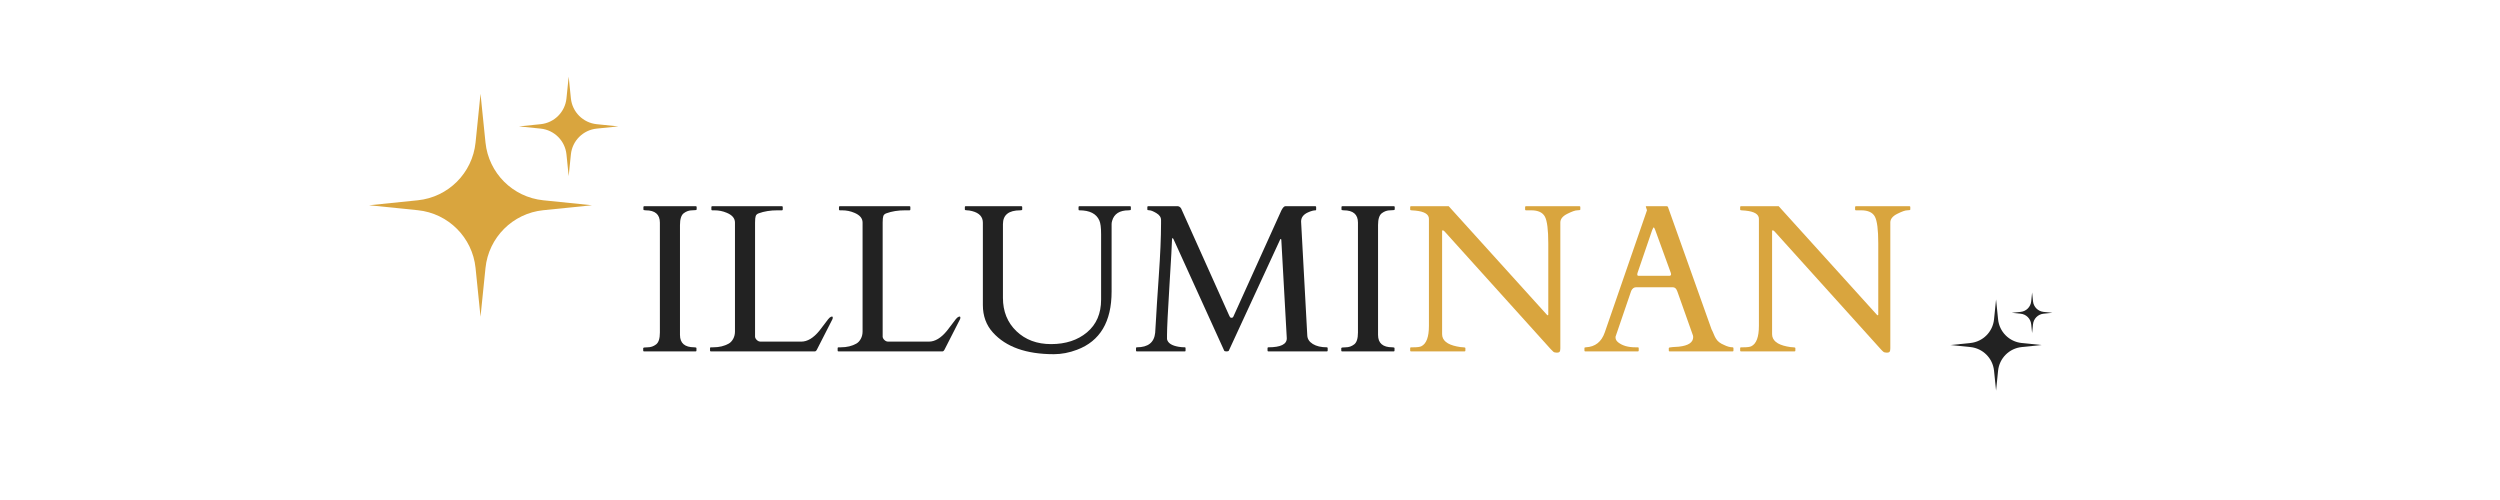<svg version="1.0" preserveAspectRatio="xMidYMid meet" height="600" viewBox="0 0 2250 450" zoomAndPan="magnify" width="3000" xmlns:xlink="http://www.w3.org/1999/xlink" xmlns="http://www.w3.org/2000/svg"><defs><g></g><clipPath id="3ba0c7cf09"><path clip-rule="nonzero" d="M 332.043 68.98 L 557 68.98 L 557 284.98 L 332.043 284.98 Z M 332.043 68.98"></path></clipPath><clipPath id="229b90b671"><path clip-rule="nonzero" d="M 1755.395 263.203 L 1846.895 263.203 L 1846.895 351.703 L 1755.395 351.703 Z M 1755.395 263.203"></path></clipPath></defs><rect fill-opacity="1" height="540" y="-45" fill="#ffffff" width="2700" x="-225"></rect><rect fill-opacity="1" height="540" y="-45" fill="#ffffff" width="2700" x="-225"></rect><g clip-path="url(#3ba0c7cf09)"><path fill-rule="nonzero" fill-opacity="1" d="M 436.938 241.199 L 432.469 285.043 L 428.004 241.199 C 425.199 213.723 403.473 191.996 375.996 189.195 L 332.152 184.727 L 375.996 180.258 C 403.473 177.457 425.199 155.73 428.004 128.254 L 432.469 84.41 L 436.938 128.254 C 439.742 155.73 461.465 177.457 488.941 180.258 L 532.789 184.727 L 488.941 189.195 C 461.465 191.996 439.742 213.723 436.938 241.199 Z M 537.016 115.75 L 556.586 113.758 L 537.016 111.766 C 524.754 110.512 515.059 100.816 513.805 88.555 L 511.812 68.984 L 509.82 88.555 C 508.566 100.816 498.871 110.512 486.605 111.766 L 467.039 113.758 L 486.605 115.75 C 498.871 117.004 508.566 126.699 509.82 138.965 L 511.812 158.531 L 513.805 138.965 C 515.059 126.699 524.754 117.004 537.016 115.75 Z M 537.016 115.75" fill="#d9a53e"></path></g><g clip-path="url(#229b90b671)"><path fill-rule="nonzero" fill-opacity="1" d="M 1798.281 333.621 L 1796.457 351.547 L 1794.629 333.621 C 1793.484 322.387 1784.598 313.504 1773.363 312.355 L 1755.438 310.531 L 1773.363 308.703 C 1784.598 307.559 1793.484 298.676 1794.629 287.441 L 1796.457 269.512 L 1798.281 287.441 C 1799.43 298.676 1808.312 307.559 1819.547 308.703 L 1837.473 310.531 L 1819.547 312.355 C 1808.312 313.504 1799.43 322.387 1798.281 333.621 Z M 1839.203 282.328 L 1847.203 281.512 L 1839.203 280.699 C 1834.188 280.188 1830.223 276.223 1829.711 271.207 L 1828.898 263.207 L 1828.082 271.207 C 1827.57 276.223 1823.605 280.188 1818.59 280.699 L 1810.59 281.512 L 1818.59 282.328 C 1823.605 282.84 1827.57 286.805 1828.082 291.82 L 1828.898 299.82 L 1829.711 291.82 C 1830.223 286.805 1834.188 282.84 1839.203 282.328 Z M 1839.203 282.328" fill="#222222"></path></g><g fill-opacity="1" fill="#222222"><g transform="translate(570.54, 316.272)"><g><path d="M 23.359 -115.859 C 23.359 -123.273 19.094 -126.984 10.562 -126.984 C 9.207 -126.984 8.531 -127.227 8.531 -127.719 L 8.531 -129.953 C 8.531 -130.441 8.773 -130.688 9.266 -130.688 L 55.703 -130.688 C 56.203 -130.688 56.453 -130.441 56.453 -129.953 L 56.453 -127.719 C 56.453 -127.227 55.094 -126.984 52.375 -126.984 C 49.656 -126.984 47.148 -126.117 44.859 -124.391 C 42.578 -122.66 41.438 -119.109 41.438 -113.734 L 41.438 -14.828 C 41.438 -7.41 45.727 -3.703 54.312 -3.703 C 55.613 -3.703 56.266 -3.457 56.266 -2.969 L 56.266 -0.734 C 56.266 -0.242 56.016 0 55.516 0 L 9.078 0 C 8.586 0 8.344 -0.242 8.344 -0.734 L 8.344 -2.969 C 8.344 -3.457 9.703 -3.703 12.422 -3.703 C 15.141 -3.703 17.641 -4.566 19.922 -6.297 C 22.211 -8.023 23.359 -11.582 23.359 -16.969 Z M 23.359 -115.859"></path></g></g></g><g fill-opacity="1" fill="#222222"><g transform="translate(635.331, 316.272)"><g><path d="M 4.453 0 C 3.953 0 3.703 -0.242 3.703 -0.734 L 3.703 -2.969 C 3.703 -3.457 3.953 -3.703 4.453 -3.703 L 6.672 -3.703 C 11.984 -3.703 16.617 -4.816 20.578 -7.047 C 22.18 -7.973 23.508 -9.41 24.562 -11.359 C 25.613 -13.305 26.141 -15.484 26.141 -17.891 L 26.141 -115.953 C 26.141 -119.785 23.664 -122.723 18.719 -124.766 C 15.258 -126.242 11.582 -126.984 7.688 -126.984 L 5.656 -126.984 C 5.156 -126.984 4.906 -127.227 4.906 -127.719 L 4.906 -129.953 C 4.906 -130.441 5.156 -130.688 5.656 -130.688 L 68.406 -130.688 C 68.895 -130.688 69.141 -130.441 69.141 -129.953 L 69.141 -127.719 C 69.141 -127.227 68.895 -126.984 68.406 -126.984 L 64.422 -126.984 C 58.055 -126.984 52.43 -126.086 47.547 -124.297 C 46.129 -123.805 45.219 -122.988 44.812 -121.844 C 44.414 -120.695 44.219 -118.734 44.219 -115.953 L 44.219 -13.156 C 44.332 -12.113 44.883 -11.129 45.875 -10.203 C 46.863 -9.273 47.977 -8.812 49.219 -8.812 L 85.828 -8.812 C 91.328 -8.812 96.734 -12.051 102.047 -18.531 C 103.473 -20.27 105.234 -22.57 107.328 -25.438 C 109.43 -28.312 110.734 -29.938 111.234 -30.312 C 113.203 -31.789 114.188 -31.758 114.188 -30.219 C 114.188 -29.844 114.098 -29.473 113.922 -29.109 L 99.922 -1.672 C 99.359 -0.555 98.707 0 97.969 0 Z M 4.453 0"></path></g></g></g><g fill-opacity="1" fill="#222222"><g transform="translate(750.176, 316.272)"><g><path d="M 4.453 0 C 3.953 0 3.703 -0.242 3.703 -0.734 L 3.703 -2.969 C 3.703 -3.457 3.953 -3.703 4.453 -3.703 L 6.672 -3.703 C 11.984 -3.703 16.617 -4.816 20.578 -7.047 C 22.18 -7.973 23.508 -9.41 24.562 -11.359 C 25.613 -13.305 26.141 -15.484 26.141 -17.891 L 26.141 -115.953 C 26.141 -119.785 23.664 -122.723 18.719 -124.766 C 15.258 -126.242 11.582 -126.984 7.688 -126.984 L 5.656 -126.984 C 5.156 -126.984 4.906 -127.227 4.906 -127.719 L 4.906 -129.953 C 4.906 -130.441 5.156 -130.688 5.656 -130.688 L 68.406 -130.688 C 68.895 -130.688 69.141 -130.441 69.141 -129.953 L 69.141 -127.719 C 69.141 -127.227 68.895 -126.984 68.406 -126.984 L 64.422 -126.984 C 58.055 -126.984 52.43 -126.086 47.547 -124.297 C 46.129 -123.805 45.219 -122.988 44.812 -121.844 C 44.414 -120.695 44.219 -118.734 44.219 -115.953 L 44.219 -13.156 C 44.332 -12.113 44.883 -11.129 45.875 -10.203 C 46.863 -9.273 47.977 -8.812 49.219 -8.812 L 85.828 -8.812 C 91.328 -8.812 96.734 -12.051 102.047 -18.531 C 103.473 -20.27 105.234 -22.57 107.328 -25.438 C 109.43 -28.312 110.734 -29.938 111.234 -30.312 C 113.203 -31.789 114.188 -31.758 114.188 -30.219 C 114.188 -29.844 114.098 -29.473 113.922 -29.109 L 99.922 -1.672 C 99.359 -0.555 98.707 0 97.969 0 Z M 4.453 0"></path></g></g></g><g fill-opacity="1" fill="#222222"><g transform="translate(865.021, 316.272)"><g><path d="M 53.203 -126.984 C 42.816 -126.984 37.625 -122.844 37.625 -114.562 L 37.625 -48.203 C 37.625 -35.961 41.672 -25.961 49.766 -18.203 C 57.867 -10.453 68.254 -6.578 80.922 -6.578 C 94.078 -6.578 104.875 -10.113 113.312 -17.188 C 121.75 -24.27 125.969 -34.082 125.969 -46.625 L 125.969 -105.578 C 125.969 -111.441 125.441 -115.52 124.391 -117.812 C 121.734 -123.926 115.738 -126.984 106.406 -126.984 C 105.914 -126.984 105.672 -127.227 105.672 -127.719 L 105.672 -129.953 C 105.672 -130.441 105.914 -130.688 106.406 -130.688 L 152.016 -130.688 C 152.504 -130.688 152.75 -130.441 152.75 -129.953 L 152.75 -127.719 C 152.75 -127.227 152.07 -126.984 150.719 -126.984 C 142.625 -126.984 137.68 -123.832 135.891 -117.531 C 135.578 -116.477 135.422 -115.488 135.422 -114.562 L 135.422 -53.859 C 135.422 -26.723 125.039 -9.266 104.281 -1.484 C 97.289 1.172 90.336 2.5 83.422 2.5 C 58.641 2.5 40.379 -3.988 28.641 -16.969 C 22.586 -23.633 19.562 -31.879 19.562 -41.703 L 19.562 -115.859 C 19.562 -121.109 16.379 -124.57 10.016 -126.25 C 8.16 -126.738 6.582 -126.984 5.281 -126.984 C 3.988 -126.984 3.344 -127.227 3.344 -127.719 L 3.344 -129.953 C 3.344 -130.441 3.555 -130.688 3.984 -130.688 L 54.219 -130.688 C 54.719 -130.688 54.969 -130.441 54.969 -129.953 L 54.969 -127.719 C 54.969 -127.227 54.379 -126.984 53.203 -126.984 Z M 53.203 -126.984"></path></g></g></g><g fill-opacity="1" fill="#222222"><g transform="translate(1020.001, 316.272)"><g><path d="M 46.438 -3.703 C 46.812 -3.703 47 -3.457 47 -2.969 L 47 -0.734 C 47 -0.242 46.812 0 46.438 0 L 3.156 0 C 2.656 0 2.406 -0.242 2.406 -0.734 L 2.406 -2.969 C 2.406 -3.457 2.656 -3.703 3.156 -3.703 C 13.289 -3.703 18.789 -8.062 19.656 -16.781 C 19.895 -19.312 20.156 -23.523 20.438 -29.422 C 20.719 -35.328 21.535 -48.023 22.891 -67.516 C 24.254 -87.016 24.938 -102.789 24.938 -114.844 L 24.938 -118.266 C 24.938 -120.742 23.531 -122.816 20.719 -124.484 C 17.906 -126.148 15.848 -126.984 14.547 -126.984 C 13.254 -126.984 12.609 -127.227 12.609 -127.719 L 12.609 -129.953 C 12.609 -130.441 12.852 -130.688 13.344 -130.688 L 40.141 -130.688 C 41.305 -130.508 42.266 -129.832 43.016 -128.656 L 86.484 -31.797 C 86.785 -31.359 87.031 -30.984 87.219 -30.672 C 87.406 -30.367 87.867 -30.234 88.609 -30.266 C 89.348 -30.297 89.906 -30.836 90.281 -31.891 L 133.281 -126.984 C 134.582 -129.453 135.758 -130.688 136.812 -130.688 L 163.781 -130.688 C 164.281 -130.688 164.531 -130.441 164.531 -129.953 L 164.531 -127.719 C 164.531 -127.227 164.375 -126.984 164.062 -126.984 C 162.207 -126.984 159.922 -126.363 157.203 -125.125 C 153.055 -123.27 150.984 -120.52 150.984 -116.875 L 156.547 -14.453 C 156.672 -11.242 158.336 -8.648 161.547 -6.672 C 164.766 -4.691 168.969 -3.703 174.156 -3.703 C 174.656 -3.703 174.906 -3.457 174.906 -2.969 L 174.906 -0.734 C 174.906 -0.242 174.656 0 174.156 0 L 121.516 0 C 121.023 0 120.781 -0.242 120.781 -0.734 L 120.781 -2.969 C 120.781 -3.457 121.023 -3.703 121.516 -3.703 C 132.578 -3.703 138.109 -6.391 138.109 -11.766 L 133.188 -100.297 C 133.133 -100.91 132.969 -101.219 132.688 -101.219 C 132.406 -101.219 132.172 -100.938 131.984 -100.375 L 85.922 -0.656 C 85.672 -0.219 84.957 0 83.781 0 C 82.613 0 81.938 -0.242 81.75 -0.734 L 36.328 -100.656 C 35.961 -101.52 35.609 -101.953 35.266 -101.953 C 34.93 -101.953 34.766 -101.273 34.766 -99.922 C 34.766 -97.078 34.02 -83.664 32.531 -59.688 C 31.051 -35.719 30.312 -20.766 30.312 -14.828 L 30.312 -11.031 C 31.051 -7.508 34.539 -5.223 40.781 -4.172 C 42.57 -3.859 44.457 -3.703 46.438 -3.703 Z M 46.438 -3.703"></path></g></g></g><g fill-opacity="1" fill="#222222"><g transform="translate(1198.803, 316.272)"><g><path d="M 23.359 -115.859 C 23.359 -123.273 19.094 -126.984 10.562 -126.984 C 9.207 -126.984 8.531 -127.227 8.531 -127.719 L 8.531 -129.953 C 8.531 -130.441 8.773 -130.688 9.266 -130.688 L 55.703 -130.688 C 56.203 -130.688 56.453 -130.441 56.453 -129.953 L 56.453 -127.719 C 56.453 -127.227 55.094 -126.984 52.375 -126.984 C 49.656 -126.984 47.148 -126.117 44.859 -124.391 C 42.578 -122.66 41.438 -119.109 41.438 -113.734 L 41.438 -14.828 C 41.438 -7.41 45.727 -3.703 54.312 -3.703 C 55.613 -3.703 56.266 -3.457 56.266 -2.969 L 56.266 -0.734 C 56.266 -0.242 56.016 0 55.516 0 L 9.078 0 C 8.586 0 8.344 -0.242 8.344 -0.734 L 8.344 -2.969 C 8.344 -3.457 9.703 -3.703 12.422 -3.703 C 15.141 -3.703 17.641 -4.566 19.922 -6.297 C 22.211 -8.023 23.359 -11.582 23.359 -16.969 Z M 23.359 -115.859"></path></g></g></g><g fill-opacity="1" fill="#d9a53e"><g transform="translate(1263.599, 316.272)"><g><path d="M 6.297 0 C 5.805 0 5.562 -0.242 5.562 -0.734 L 5.562 -2.969 C 5.562 -3.457 5.867 -3.703 6.484 -3.703 L 8.625 -3.703 C 12.02 -3.703 14.336 -4.016 15.578 -4.641 C 20.148 -6.859 22.438 -12.973 22.438 -22.984 L 22.438 -119.297 C 22.438 -123.43 18.414 -125.898 10.375 -126.703 C 8.582 -126.891 7.332 -126.984 6.625 -126.984 C 5.914 -126.984 5.562 -127.227 5.562 -127.719 L 5.562 -129.953 C 5.562 -130.441 5.805 -130.688 6.297 -130.688 L 40.234 -130.688 L 128.188 -33.453 C 128.5 -33.148 128.719 -32.922 128.844 -32.766 C 128.969 -32.609 129.164 -32.531 129.438 -32.531 C 129.719 -32.531 129.859 -32.812 129.859 -33.375 L 129.859 -97.234 C 129.859 -109.523 128.836 -117.555 126.797 -121.328 C 124.754 -125.098 120.645 -126.984 114.469 -126.984 L 109.75 -126.984 C 109.25 -126.984 109 -127.227 109 -127.719 L 109 -129.953 C 109 -130.441 109.25 -130.688 109.75 -130.688 L 157.938 -130.688 C 158.438 -130.688 158.688 -130.441 158.688 -129.953 L 158.688 -127.719 C 158.688 -127.227 157.773 -126.984 155.953 -126.984 C 154.129 -126.984 151.129 -125.93 146.953 -123.828 C 142.785 -121.734 140.703 -119.141 140.703 -116.047 L 140.703 -2.688 C 140.703 -1.332 140.516 -0.363 140.141 0.219 C 139.773 0.812 138.895 1.109 137.5 1.109 C 136.113 1.109 135.078 0.828 134.391 0.266 C 133.711 -0.285 132.91 -1.082 131.984 -2.125 L 36.422 -108.078 C 35.805 -108.691 35.254 -109 34.766 -109 C 34.453 -109 34.297 -108.691 34.297 -108.078 L 34.297 -15.578 C 34.297 -9.953 38.742 -6.242 47.641 -4.453 C 50.109 -3.953 51.992 -3.703 53.297 -3.703 C 54.598 -3.703 55.25 -3.457 55.25 -2.969 L 55.25 -0.734 C 55.25 -0.242 55 0 54.5 0 Z M 6.297 0"></path></g></g></g><g fill-opacity="1" fill="#d9a53e"><g transform="translate(1425.531, 316.272)"><g><path d="M 49.312 -0.734 C 49.312 -0.242 49.062 0 48.562 0 L 1.203 0 C 0.711 0 0.469 -0.242 0.469 -0.734 L 0.469 -2.969 C 0.469 -3.457 0.867 -3.703 1.672 -3.703 C 10.129 -4.078 15.844 -8.586 18.812 -17.234 L 56.641 -126.703 C 56.691 -126.828 56.719 -126.984 56.719 -127.172 L 55.703 -130.234 C 55.703 -130.535 55.828 -130.688 56.078 -130.688 L 74.609 -130.688 C 74.734 -130.625 74.906 -130.562 75.125 -130.5 C 75.344 -130.445 75.516 -130.266 75.641 -129.953 L 114.844 -19.922 C 115.707 -18.254 116.398 -16.738 116.922 -15.375 C 117.453 -14.02 118.055 -12.785 118.734 -11.672 C 120.211 -9.141 122.656 -7.195 126.062 -5.844 C 128.906 -4.414 131.5 -3.703 133.844 -3.703 C 134.332 -3.703 134.578 -3.426 134.578 -2.875 L 134.578 -0.734 C 134.578 -0.242 134.332 0 133.844 0 L 77.125 0 C 76.625 0 76.375 -0.242 76.375 -0.734 L 76.375 -2.969 C 76.375 -3.457 77.516 -3.766 79.797 -3.891 C 82.086 -4.016 83.973 -4.141 85.453 -4.266 C 94.047 -5.191 98.344 -8.094 98.344 -12.969 C 98.344 -13.344 98.281 -13.781 98.156 -14.281 L 84.156 -53.766 C 84.094 -53.879 83.973 -54.156 83.797 -54.594 C 83.047 -56.695 81.742 -57.75 79.891 -57.75 L 47 -57.75 C 45.145 -57.75 43.691 -56.727 42.641 -54.688 C 42.453 -54.25 42.359 -54 42.359 -53.938 L 28.453 -13.25 L 28.453 -12.422 C 28.453 -10.816 29.285 -9.363 30.953 -8.062 C 34.723 -5.156 39.789 -3.703 46.156 -3.703 L 48.562 -3.703 C 49.062 -3.703 49.312 -3.457 49.312 -2.969 Z M 76.75 -68.031 C 77.863 -68.031 78.422 -68.492 78.422 -69.422 C 78.422 -69.922 78.297 -70.477 78.047 -71.094 L 64.234 -109.094 C 63.617 -110.758 63.156 -111.594 62.844 -111.594 C 62.531 -111.594 62.035 -110.727 61.359 -109 L 48.391 -71.094 C 48.141 -70.477 48.016 -69.812 48.016 -69.094 C 48.016 -68.383 48.477 -68.031 49.406 -68.031 Z M 76.75 -68.031"></path></g></g></g><g fill-opacity="1" fill="#d9a53e"><g transform="translate(1560.582, 316.272)"><g><path d="M 6.297 0 C 5.805 0 5.562 -0.242 5.562 -0.734 L 5.562 -2.969 C 5.562 -3.457 5.867 -3.703 6.484 -3.703 L 8.625 -3.703 C 12.02 -3.703 14.336 -4.016 15.578 -4.641 C 20.148 -6.859 22.438 -12.973 22.438 -22.984 L 22.438 -119.297 C 22.438 -123.43 18.414 -125.898 10.375 -126.703 C 8.582 -126.891 7.332 -126.984 6.625 -126.984 C 5.914 -126.984 5.562 -127.227 5.562 -127.719 L 5.562 -129.953 C 5.562 -130.441 5.805 -130.688 6.297 -130.688 L 40.234 -130.688 L 128.188 -33.453 C 128.5 -33.148 128.719 -32.922 128.844 -32.766 C 128.969 -32.609 129.164 -32.531 129.438 -32.531 C 129.719 -32.531 129.859 -32.812 129.859 -33.375 L 129.859 -97.234 C 129.859 -109.523 128.836 -117.555 126.797 -121.328 C 124.754 -125.098 120.645 -126.984 114.469 -126.984 L 109.75 -126.984 C 109.25 -126.984 109 -127.227 109 -127.719 L 109 -129.953 C 109 -130.441 109.25 -130.688 109.75 -130.688 L 157.938 -130.688 C 158.438 -130.688 158.688 -130.441 158.688 -129.953 L 158.688 -127.719 C 158.688 -127.227 157.773 -126.984 155.953 -126.984 C 154.129 -126.984 151.129 -125.93 146.953 -123.828 C 142.785 -121.734 140.703 -119.141 140.703 -116.047 L 140.703 -2.688 C 140.703 -1.332 140.516 -0.363 140.141 0.219 C 139.773 0.812 138.895 1.109 137.5 1.109 C 136.113 1.109 135.078 0.828 134.391 0.266 C 133.711 -0.285 132.91 -1.082 131.984 -2.125 L 36.422 -108.078 C 35.805 -108.691 35.254 -109 34.766 -109 C 34.453 -109 34.297 -108.691 34.297 -108.078 L 34.297 -15.578 C 34.297 -9.953 38.742 -6.242 47.641 -4.453 C 50.109 -3.953 51.992 -3.703 53.297 -3.703 C 54.598 -3.703 55.25 -3.457 55.25 -2.969 L 55.25 -0.734 C 55.25 -0.242 55 0 54.5 0 Z M 6.297 0"></path></g></g></g></svg>
